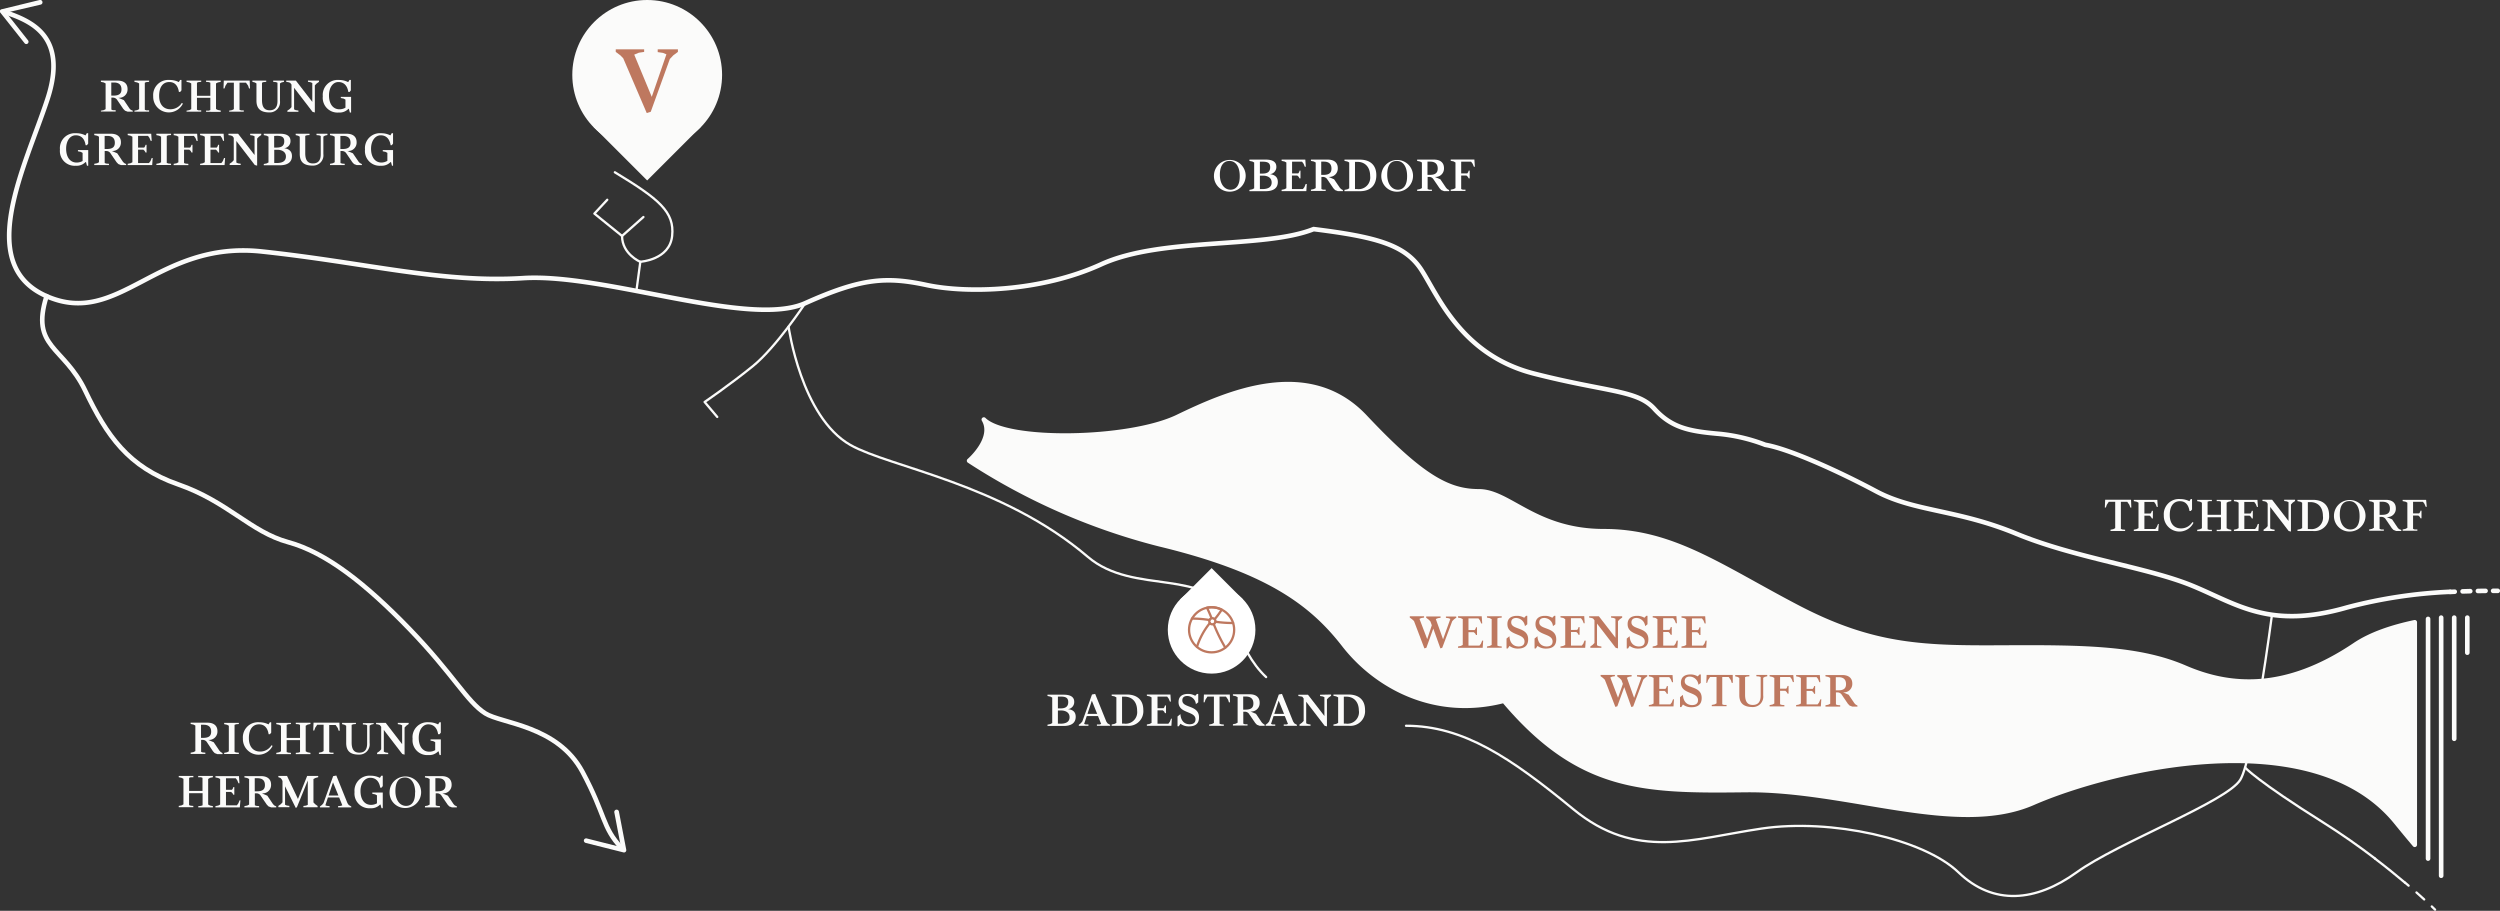 <svg xmlns="http://www.w3.org/2000/svg" viewBox="0 0 542.11 197.5"><rect x="0" y="0" width="542.11" height="197.5" fill="#333333" stroke="none"/><defs><style>.cls-1{fill:#fff;}.cls-2,.cls-9{fill:#fbfbfa;}.cls-3{fill:#be785f;}.cls-4,.cls-5,.cls-6,.cls-7,.cls-8{fill:none;}.cls-4,.cls-5,.cls-7,.cls-8,.cls-9{stroke:#fbfbfa;}.cls-4,.cls-5,.cls-6,.cls-7,.cls-8,.cls-9{stroke-linecap:round;stroke-linejoin:round;}.cls-5,.cls-6,.cls-8{stroke-width:0.5px;}.cls-6{stroke:#be785f;}.cls-7{stroke-dasharray:1.66 1.66;}.cls-8{stroke-dasharray:2.25 2.25;}</style></defs><title>VIL Lageplan3</title><g id="Ebene_2" data-name="Ebene 2"><g id="Ebene_2-2" data-name="Ebene 2"><path class="cls-1" d="M263.24,38a3.44,3.44,0,1,1,3.46,3.56A3.38,3.38,0,0,1,263.24,38Zm5.59.15c0-2-.88-3.3-2.31-3.25-1.28.05-2,1.15-2,3,0,2,1,3.28,2.4,3.24C268.17,41.07,268.86,40,268.83,38.16Z"/><path class="cls-1" d="M277.09,39.46c0,1.41-1.06,2-2.66,2h-3.5v-.28l.62-.13.41-.21V35.23l-.41-.21-.62-.13v-.28h3.56c1.62,0,2.28.61,2.28,1.55a1.56,1.56,0,0,1-1.38,1.61C276.52,37.91,277.09,38.46,277.09,39.46Zm-3.89-4.4v2.58h.57c1.09,0,1.66-.41,1.66-1.36s-.53-1.22-1.68-1.22Zm2.55,4.51c0-1.11-1-1.48-1.83-1.48h-.72V41h.53C275,41,275.75,40.57,275.75,39.57Z"/><path class="cls-1" d="M283.37,39.89l-.1,1.55h-5.36v-.28l.62-.13.41-.21V35.23l-.41-.21-.62-.13v-.28h5.14l.11,1.55h-.22l-.27-.66-.33-.44h-2.16V37.6h1.34l.19-.28.11-.32H282v1.68h-.21l-.19-.35-.3-.27h-1.15V41h2.38l.33-.43.26-.66Z"/><path class="cls-1" d="M291.2,41.22v.22h-1.11l-.58-.22-.38-.4-1.29-1.89a1.12,1.12,0,0,0-1-.57h-.3V41l.35.13.58,0v.28h-3.2v-.28l.62-.13.41-.21V35.23l-.41-.21-.62-.13v-.28h3.65c1.32,0,2.17.62,2.17,1.85a1.82,1.82,0,0,1-2,1.9l1.2.52,1.25,1.84.27.28ZM287,37.92c1.37,0,1.72-.58,1.72-1.36,0-1.15-.74-1.51-1.64-1.51h-.58v2.87Z"/><path class="cls-1" d="M298.45,38c0,1.82-.94,3.46-3.57,3.46h-3.34v-.28l.63-.13.4-.21V35.23l-.4-.21-.63-.13v-.28h3.29C297.05,34.61,298.45,35.74,298.45,38Zm-1.34.18c0-2.08-1.24-3.08-2.73-3.08h-.56V41h.43A2.53,2.53,0,0,0,297.11,38.16Z"/><path class="cls-1" d="M299.53,38A3.44,3.44,0,1,1,303,41.57,3.38,3.38,0,0,1,299.53,38Zm5.59.15c0-2-.88-3.3-2.31-3.25s-2,1.15-2,3c0,2,1,3.28,2.4,3.24C304.46,41.07,305.15,40,305.12,38.16Z"/><path class="cls-1" d="M314.24,41.22v.22h-1.12l-.58-.22-.38-.4-1.29-1.89a1.1,1.1,0,0,0-1-.57h-.3V41l.35.13.58,0v.28h-3.2v-.28l.62-.13.41-.21V35.23l-.41-.21-.62-.13v-.28h3.65c1.33,0,2.17.62,2.17,1.85a1.82,1.82,0,0,1-2,1.9l1.21.52,1.24,1.84.27.28Zm-4.2-3.3c1.37,0,1.72-.58,1.72-1.36,0-1.15-.74-1.51-1.64-1.51h-.58v2.87Z"/><path class="cls-1" d="M319.82,36.16h-.22l-.27-.66-.33-.44h-2.15V37.6h1.33l.19-.28.11-.32h.21v1.68h-.21l-.2-.35-.29-.27h-1.14V41l.35.13.58,0v.28h-3.2v-.28l.62-.13.41-.21V35.23L315.2,35l-.62-.13v-.28h5.13Z"/><circle class="cls-2" cx="140.34" cy="16.24" r="16.24"/><rect class="cls-2" x="132.11" y="19.27" width="16.45" height="16.45" transform="translate(21.66 107.29) rotate(-45)"/><path class="cls-3" d="M147,11.26,146,12l-.75.79-4.14,11.45-.87.27-5.1-11.88-.62-.63-1-.75V10.7h6.16v.56l-1.15.17-1,.42,3.8,9.15,3.18-9.22,0,0-.75-.31-1.14-.17V10.7H147Z"/><path class="cls-2" d="M462.17,110.06h-.23l-.2-.59-.46-.66H459.9v5.88l.34.13.58.05v.28h-3.17v-.28l.62-.13.4-.21v-5.72h-1.39l-.44.66-.2.59h-.22l.07-1.7h5.61Z"/><path class="cls-2" d="M468.12,113.6l-.11,1.54H462.7v-.28l.61-.13.41-.21V109l-.41-.21-.61-.12v-.28h5.1l.1,1.54h-.21l-.27-.65-.32-.44H465v2.51h1.33l.19-.27.11-.32h.21v1.66h-.21l-.2-.34-.29-.26H465v2.89h2.36l.32-.43.27-.65Z"/><path class="cls-2" d="M475.65,113.35a3.39,3.39,0,0,1-6.44-1.6,3.28,3.28,0,0,1,3.55-3.53,4.36,4.36,0,0,1,2,.47l.28-.47h.29v2.26l-.27.33h-.28c-.23-1.48-1-2.13-2.07-2.13-1.33,0-2.21,1-2.21,3s1.1,2.9,2.4,2.9a2.85,2.85,0,0,0,2.5-1.37Z"/><path class="cls-2" d="M482.83,109v5.55l.41.21.61.13v.28h-3.17v-.28l.57,0,.35-.13v-2.59h-2.9v2.59l.35.13.58,0v.28h-3.18v-.28l.62-.13.4-.21V109l-.4-.21-.62-.12v-.28h3.18v.28l-.58,0-.35.12v2.84h2.9v-2.84l-.35-.12-.57,0v-.28h3.17v.28l-.61.12Z"/><path class="cls-2" d="M489.83,113.6l-.11,1.54h-5.31v-.28l.62-.13.4-.21V109l-.4-.21-.62-.12v-.28h5.1l.11,1.54h-.21l-.27-.65-.33-.44h-2.15v2.51H488l.19-.27.11-.32h.21v1.66h-.21l-.19-.34-.29-.26h-1.15v2.89H489l.33-.43.26-.65Z"/><path class="cls-2" d="M497.67,108.36v.28l-.51.35-.38.42v5.86l-.5-.13-4-5.21v4.68l.38.16.57.09v.28h-2.39v-.28l.51-.36.38-.41v-4.87l-.29-.39-.39-.13-.45-.06v-.28h2.09l3.56,4.61v-4.08l-.38-.17-.56-.08v-.28Z"/><path class="cls-2" d="M505.05,111.7a3.18,3.18,0,0,1-3.55,3.44h-3.31v-.28l.62-.13.4-.21V109l-.4-.21-.62-.12v-.28h3.26C503.65,108.36,505.05,109.49,505.05,111.7Zm-1.34.18c0-2.06-1.22-3-2.71-3h-.56v5.84h.44A2.5,2.5,0,0,0,503.71,111.88Z"/><path class="cls-2" d="M506.11,111.74a3.42,3.42,0,1,1,3.43,3.52A3.35,3.35,0,0,1,506.11,111.74Zm5.55.14c0-2-.88-3.27-2.29-3.22s-2,1.14-2,2.93c0,2,1,3.26,2.38,3.22C511,114.77,511.69,113.71,511.66,111.88Z"/><path class="cls-2" d="M520.7,114.91v.23h-1.11l-.58-.23-.37-.39-1.28-1.88a1.1,1.1,0,0,0-1-.56H516v2.6l.34.13.58,0v.28h-3.18v-.28l.62-.13.4-.21V109l-.4-.21-.62-.12v-.28h3.62c1.32,0,2.16.61,2.16,1.84a1.8,1.8,0,0,1-2,1.88l1.19.51,1.23,1.83.27.28Zm-4.16-3.27c1.35,0,1.7-.57,1.7-1.35,0-1.13-.73-1.49-1.63-1.49H516v2.84Z"/><path class="cls-2" d="M526.23,109.9H526l-.27-.65-.33-.44h-2.14v2.51h1.32l.2-.27.1-.32h.21v1.66h-.21l-.19-.34-.29-.26h-1.14v2.89l.35.13.58,0v.28H521v-.28l.62-.13.4-.21V109l-.4-.21-.62-.12v-.28h5.09Z"/><path class="cls-2" d="M233.26,155.42c0,1.39-1,2-2.64,2h-3.48v-.28l.62-.13.41-.21v-5.54l-.41-.21-.62-.13v-.28h3.54c1.61,0,2.26.61,2.26,1.54a1.55,1.55,0,0,1-1.37,1.6C232.69,153.88,233.26,154.42,233.26,155.42Zm-3.86-4.37v2.56H230c1.07,0,1.64-.41,1.64-1.35s-.53-1.21-1.66-1.21Zm2.53,4.47c0-1.1-1-1.46-1.82-1.46h-.71v2.87h.53C231.18,156.93,231.93,156.51,231.93,155.52Z"/><path class="cls-2" d="M240.72,157.17v.21h-2.86v-.28l.58,0,.34-.12-.69-1.71h-2.43l-.57,1.71.35.12.58,0v.28h-2.09v-.21l.44-.34.33-.39,2.09-5.84.69-.13,2.42,6,.28.4Zm-2.8-2.37-1.16-2.86-.95,2.86Z"/><path class="cls-2" d="M247.92,153.94a3.18,3.18,0,0,1-3.55,3.44h-3.31v-.28l.62-.13.4-.21v-5.54l-.4-.21-.62-.13v-.28h3.26C246.52,150.6,247.92,151.73,247.92,153.94Zm-1.34.18c0-2.06-1.22-3.05-2.71-3.05h-.56v5.84h.44A2.5,2.5,0,0,0,246.58,154.12Z"/><path class="cls-2" d="M254.11,155.84l-.1,1.54h-5.32v-.28l.62-.13.4-.21v-5.54l-.4-.21-.62-.13v-.28h5.11l.1,1.54h-.21l-.27-.65-.33-.44H251v2.52h1.33l.19-.28.1-.32h.22v1.67h-.22l-.19-.35-.29-.26H251v2.9h2.36l.32-.44.26-.65Z"/><path class="cls-2" d="M260,155.57c0,1.35-.78,1.94-2.18,1.94a2.93,2.93,0,0,1-1.84-.57l-.36.54h-.28v-2.12l.63-.51c.07,1.35.78,2.2,2,2.2.77,0,1.27-.33,1.27-1.06,0-1.87-3.68-1.18-3.68-3.74,0-1.15.71-1.78,2.08-1.78a3,3,0,0,1,1.53.41l.39-.41h.27v1.82l-.51.4a1.92,1.92,0,0,0-1.85-1.77c-.69,0-1.09.33-1.09.94C256.34,153.61,260,152.79,260,155.57Z"/><path class="cls-2" d="M266.72,152.3h-.23l-.19-.58-.46-.67h-1.39v5.89l.35.12.58.05v.28h-3.17v-.28l.61-.13.41-.21v-5.72h-1.4l-.43.67-.2.58H261l.06-1.7h5.62Z"/><path class="cls-2" d="M274.24,157.16v.22h-1.11l-.57-.22-.38-.4-1.28-1.87a1.08,1.08,0,0,0-1-.56h-.3v2.6l.35.12.57,0v.28h-3.17v-.28l.61-.13.41-.21v-5.54l-.41-.21-.61-.13v-.28H271c1.32,0,2.15.62,2.15,1.84a1.81,1.81,0,0,1-2,1.89l1.2.51,1.23,1.83.27.28Zm-4.16-3.28c1.36,0,1.71-.56,1.71-1.34,0-1.14-.74-1.5-1.63-1.5h-.58v2.84Z"/><path class="cls-2" d="M281.23,157.17v.21h-2.86v-.28l.58,0,.34-.12-.69-1.71h-2.43l-.56,1.71.34.12.58,0v.28h-2.09v-.21l.44-.34.33-.39,2.09-5.84.69-.13,2.42,6,.28.4Zm-2.79-2.37-1.17-2.86-.95,2.86Z"/><path class="cls-2" d="M288.64,150.6v.28l-.51.36-.39.41v5.86l-.5-.13-4-5.21v4.68l.37.16.57.09v.28h-2.39v-.28l.51-.36.39-.41v-4.87l-.3-.39L282,151l-.46-.07v-.28h2.09l3.56,4.61v-4.08l-.37-.16-.57-.09v-.28Z"/><path class="cls-2" d="M296,153.94a3.18,3.18,0,0,1-3.54,3.44h-3.31v-.28l.61-.13.41-.21v-5.54l-.41-.21-.61-.13v-.28h3.25C294.61,150.6,296,151.73,296,153.94Zm-1.34.18c0-2.06-1.22-3.05-2.7-3.05h-.56v5.84h.43A2.5,2.5,0,0,0,294.67,154.12Z"/><path class="cls-3" d="M310.37,125.12l-.51.38-.37.37-2.16,5.75-.4.13-1.53-4.25-1.48,4.12-.43.13-2.24-5.87-.39-.38-.51-.38v-.28h3.07v.28l-.57.09-.42.18,1.66,4.36,1-3-.31-.84-.39-.4-.5-.38v-.28H307v.28l-.58.09-.44.19,1.56,4.34,1.57-4.37h0l-.38-.15-.58-.09v-.28h2.2Z"/><path class="cls-3" d="M316.13,130.08l-.1,1.54h-5.32v-.28l.62-.13.4-.21v-5.54l-.4-.21-.62-.13v-.28h5.11l.1,1.54h-.21l-.27-.65-.33-.44H313v2.52h1.32l.2-.28.1-.32h.21v1.66h-.21l-.19-.34-.29-.26H313v2.9h2.35l.33-.44.26-.65Z"/><path class="cls-3" d="M316.94,131.34l.61-.13.4-.21v-5.54l-.4-.21-.61-.13v-.28h3.18v.28l-.59,0-.35.12v5.88l.35.12.59.05v.28h-3.18Z"/><path class="cls-3" d="M325.81,129.81c0,1.35-.78,1.94-2.19,1.94a2.93,2.93,0,0,1-1.84-.57l-.36.54h-.27V129.6l.62-.51c.07,1.35.78,2.2,2,2.2.77,0,1.26-.33,1.26-1.06,0-1.87-3.68-1.18-3.68-3.74,0-1.15.71-1.78,2.08-1.78a3,3,0,0,1,1.53.41l.39-.41h.27v1.82l-.51.4a1.92,1.92,0,0,0-1.85-1.77c-.69,0-1.09.33-1.09.94C322.13,127.85,325.81,127,325.81,129.81Z"/><path class="cls-3" d="M331.84,129.81c0,1.35-.78,1.94-2.18,1.94a2.91,2.91,0,0,1-1.84-.57l-.36.54h-.28V129.6l.63-.51c.06,1.35.78,2.2,1.95,2.2.77,0,1.26-.33,1.26-1.06,0-1.87-3.68-1.18-3.68-3.74,0-1.15.72-1.78,2.08-1.78a2.9,2.9,0,0,1,1.53.41l.4-.41h.27v1.82l-.51.4a1.93,1.93,0,0,0-1.85-1.77c-.69,0-1.1.33-1.1.94C328.16,127.85,331.84,127,331.84,129.81Z"/><path class="cls-3" d="M338.17,130.08l-.1,1.54h-5.32v-.28l.62-.13.4-.21v-5.54l-.4-.21-.62-.13v-.28h5.1l.11,1.54h-.21l-.27-.65-.33-.44H335v2.52h1.32l.2-.28.1-.32h.21v1.66h-.21l-.19-.34-.29-.26H335v2.9h2.35l.33-.44.26-.65Z"/><path class="cls-3" d="M346,124.84v.28l-.51.36-.39.41v5.86l-.5-.13-4-5.21v4.68l.37.16.57.09v.28h-2.39v-.28l.51-.36.39-.41V125.7l-.3-.39-.39-.12-.45-.07v-.28H341l3.56,4.61v-4.08l-.37-.16-.57-.09v-.28Z"/><path class="cls-3" d="M351.66,129.81c0,1.35-.78,1.94-2.19,1.94a2.93,2.93,0,0,1-1.84-.57l-.35.54H347V129.6l.62-.51c.07,1.35.78,2.2,2,2.2.77,0,1.26-.33,1.26-1.06,0-1.87-3.68-1.18-3.68-3.74,0-1.15.71-1.78,2.08-1.78a2.9,2.9,0,0,1,1.53.41l.4-.41h.27v1.82l-.51.4a1.94,1.94,0,0,0-1.85-1.77c-.7,0-1.1.33-1.1.94C348,127.85,351.66,127,351.66,129.81Z"/><path class="cls-3" d="M358,130.08l-.11,1.54h-5.31v-.28l.62-.13.4-.21v-5.54l-.4-.21-.62-.13v-.28h5.1l.11,1.54h-.21l-.27-.65-.33-.44h-2.15v2.52h1.33l.19-.28.11-.32h.21v1.66h-.21l-.19-.34-.29-.26h-1.15v2.9h2.36l.33-.44.26-.65Z"/><path class="cls-3" d="M364.19,130.08l-.11,1.54h-5.31v-.28l.61-.13.41-.21v-5.54l-.41-.21-.61-.13v-.28h5.1l.11,1.54h-.21l-.28-.65-.32-.44H361v2.52h1.33l.19-.28.11-.32h.21v1.66h-.21l-.19-.34-.29-.26H361v2.9h2.36l.33-.44.26-.65Z"/><path class="cls-3" d="M314.91,136.67l-.51.37-.36.38-2.17,5.75-.4.13-1.53-4.25-1.48,4.12-.43.13-2.24-5.87-.39-.39-.51-.37v-.28H308v.28l-.57.09-.42.18,1.66,4.36,1-3-.3-.84L309,137l-.5-.37v-.28h3.09v.28l-.58.09-.44.19,1.56,4.34,1.57-4.37h0l-.38-.15-.57-.09v-.28h2.19Z"/><path class="cls-3" d="M320.68,141.63l-.11,1.54h-5.31v-.28l.61-.13.41-.21V137l-.41-.22-.61-.12v-.28h5.1l.1,1.54h-.21l-.27-.65-.32-.44h-2.15v2.51h1.33l.19-.27.1-.32h.22v1.66h-.22l-.19-.34-.29-.26h-1.14v2.9h2.36l.32-.44.26-.65Z"/><path class="cls-3" d="M326.58,141.36c0,1.35-.78,1.94-2.19,1.94a2.93,2.93,0,0,1-1.84-.57l-.36.54h-.27v-2.12l.62-.51c.07,1.35.78,2.2,2,2.2.77,0,1.26-.33,1.26-1.06,0-1.88-3.68-1.18-3.68-3.74,0-1.15.71-1.78,2.08-1.78a3,3,0,0,1,1.53.41l.4-.41h.26v1.82l-.51.4a1.92,1.92,0,0,0-1.84-1.77c-.7,0-1.1.33-1.1.94C322.9,139.4,326.58,138.58,326.58,141.36Z"/><path class="cls-3" d="M333.28,138.09h-.23l-.19-.58-.46-.67H331v5.89l.35.12.58.05v.28h-3.17v-.28l.62-.13.4-.21v-5.72h-1.4l-.43.67-.2.58h-.22l.06-1.7h5.62Z"/><path class="cls-3" d="M334.69,140.73V137l-.36-.22-.53-.12v-.28h3v.28l-.57.05-.35.12v3.77c0,1.41.46,2.21,1.66,2.21s1.7-.7,1.7-2v-3.95l-.35-.12-.57-.05v-.28h2.34v.28l-.53.12-.35.22v3.77a2.23,2.23,0,0,1-2.26,2.51C335.74,143.29,334.69,142.6,334.69,140.73Z"/><path class="cls-3" d="M346.37,137.93h-.21l-.27-.65-.33-.44h-2.13v2.51h1.32l.19-.27.1-.32h.22v1.66H345l-.19-.34-.29-.26h-1.13v2.9l.34.12.58,0v.28h-3.18v-.28l.62-.13.4-.21V137l-.4-.22-.62-.12v-.28h5.1Z"/><path class="cls-3" d="M352.32,141.63l-.1,1.54H346.9v-.28l.62-.13.4-.21V137l-.4-.22-.62-.12v-.28H352l.11,1.54h-.21l-.27-.65-.33-.44h-2.15v2.51h1.33l.2-.27.1-.32H351v1.66h-.21l-.19-.34-.29-.26h-1.15v2.9h2.36l.33-.44.26-.65Z"/><path class="cls-3" d="M360.09,143v.22H359l-.58-.22-.37-.4-1.28-1.88a1.09,1.09,0,0,0-1-.55h-.3v2.6l.35.12.57,0v.28h-3.17v-.28l.61-.13.41-.21V137l-.41-.22-.61-.12v-.28h3.62c1.32,0,2.15.62,2.15,1.84a1.81,1.81,0,0,1-2,1.89l1.19.51,1.24,1.83.27.27Zm-4.16-3.28c1.36,0,1.7-.56,1.7-1.35,0-1.13-.73-1.49-1.62-1.49h-.58v2.84Z"/><path class="cls-2" d="M48.25,163.31v.22H47.14l-.58-.22-.37-.39L44.91,161a1.08,1.08,0,0,0-1-.56h-.3v2.6l.34.12.58.05v.28H41.34v-.28l.61-.12.41-.21v-5.55l-.41-.21-.61-.13v-.28H45c1.31,0,2.15.62,2.15,1.84a1.81,1.81,0,0,1-2,1.89l1.19.51,1.24,1.83.27.28ZM44.09,160c1.36,0,1.7-.57,1.7-1.35,0-1.14-.73-1.49-1.62-1.49h-.58V160Z"/><path class="cls-2" d="M48.61,163.25l.61-.12.4-.21v-5.55l-.4-.21-.61-.13v-.28h3.18V157l-.59.05-.34.13v5.87l.34.12.59.05v.28H48.61Z"/><path class="cls-2" d="M59.11,161.74a3.39,3.39,0,0,1-6.44-1.6,3.28,3.28,0,0,1,3.56-3.52,4.32,4.32,0,0,1,2,.46l.29-.46h.29v2.25l-.28.34h-.28c-.22-1.48-1-2.14-2.07-2.14-1.33,0-2.21,1-2.21,3s1.1,2.9,2.4,2.9a2.85,2.85,0,0,0,2.5-1.37Z"/><path class="cls-2" d="M66.29,157.37v5.55l.41.21.62.12v.28H64.14v-.28l.58-.05.34-.12v-2.59h-2.9v2.59l.35.12.58.05v.28H59.91v-.28l.62-.12.4-.21v-5.55l-.4-.21-.62-.13v-.28h3.18V157l-.58.05-.35.13v2.84h2.9v-2.84l-.34-.13-.58-.05v-.28h3.18V157l-.62.13Z"/><path class="cls-2" d="M73.67,158.46h-.23l-.2-.59-.46-.66H71.39v5.88l.35.12.58,0v.28H69.15v-.28l.62-.12.4-.22v-5.71H68.78l-.44.66-.2.59h-.22l.07-1.71H73.6Z"/><path class="cls-2" d="M75.07,161.1v-3.73l-.36-.21-.53-.13v-.28h3V157l-.58.05-.35.13V161c0,1.42.46,2.21,1.66,2.21s1.7-.7,1.7-2v-3.94l-.34-.13-.58-.05v-.28h2.34V157l-.53.13-.35.21v3.77a2.23,2.23,0,0,1-2.26,2.52C76.12,163.66,75.07,163,75.07,161.1Z"/><path class="cls-2" d="M88.62,156.75V157l-.51.36-.38.41v5.87l-.5-.14-4-5.21V163l.38.17.57.08v.28H81.77v-.28l.51-.35.38-.42v-4.87l-.29-.38L82,157.1l-.45-.07v-.28h2.09l3.56,4.62v-4.09l-.38-.16-.56-.09v-.28Z"/><path class="cls-2" d="M90.8,160c0,1.82.86,3,2.28,3a2.58,2.58,0,0,0,1.29-.34v-1.73l-.41-.21-.6-.12v-.27h2.23v3.4h-.27l-.21-.79H95a2.65,2.65,0,0,1-2.1.79,3.19,3.19,0,0,1-3.43-3.51A3.24,3.24,0,0,1,93,156.62a4.27,4.27,0,0,1,2,.47l.29-.47h.3v2.25l-.27.34H95c-.21-1.41-1-2.14-2.14-2.14S90.8,158.22,90.8,160Z"/><path class="cls-2" d="M45.14,168.92v5.54l.4.22.62.12v.28H43v-.28l.58-.05.35-.12V172H41v2.59l.35.12.57.05v.28H38.76v-.28l.61-.12.41-.22v-5.54l-.41-.21-.61-.13v-.28h3.17v.28l-.57,0-.35.13v2.84h2.9v-2.84l-.35-.13-.58,0v-.28h3.18v.28l-.62.13Z"/><path class="cls-2" d="M52.14,173.54,52,175.08H46.72v-.28l.61-.12.41-.22v-5.54l-.41-.21-.61-.13v-.28h5.1l.1,1.54h-.21l-.27-.65-.32-.43H49v2.51H50.3l.19-.28.11-.32h.21v1.67H50.6l-.2-.35-.29-.26H49v2.9h2.36l.33-.44.26-.65Z"/><path class="cls-2" d="M59.9,174.86v.22H58.8l-.58-.22-.38-.4-1.28-1.87a1.08,1.08,0,0,0-1-.56h-.3v2.6l.35.12.58.05v.28H53v-.28l.62-.12.4-.22v-5.54l-.4-.21-.62-.13v-.28h3.62c1.32,0,2.16.62,2.16,1.84a1.81,1.81,0,0,1-2,1.89l1.19.51,1.23,1.83.27.28Zm-4.15-3.27c1.35,0,1.7-.57,1.7-1.35,0-1.14-.73-1.49-1.63-1.49h-.58v2.84Z"/><path class="cls-2" d="M68.37,168.71l-.4.21V174l.39.4.51.37v.28H65.79v-.28l.57-.08.38-.16v-5.28l-2.36,5.8-.25.14-2.32-4.69v4l.37.17.57.08v.28H60.36v-.28l.51-.35.39-.42v-4.62l-.18-.37-.27-.3-.45-.16v-.28h1.88l2.37,5,2-5H69v.28Z"/><path class="cls-2" d="M76.17,174.87v.21H73.31v-.28l.58-.05.34-.12-.69-1.71H71.11l-.56,1.71.34.12.58.05v.28H69.38v-.21l.45-.34.32-.39,2.09-5.84.69-.13,2.42,6,.28.4Zm-2.79-2.37-1.17-2.86-.95,2.86Z"/><path class="cls-2" d="M78.17,171.53c0,1.82.87,3,2.28,3a2.55,2.55,0,0,0,1.29-.34v-1.73l-.4-.21-.61-.12v-.27H83v3.4h-.27l-.21-.79h-.11a2.64,2.64,0,0,1-2.1.79,3.19,3.19,0,0,1-3.43-3.51,3.24,3.24,0,0,1,3.5-3.54,4.3,4.3,0,0,1,2,.47l.29-.47H83v2.25l-.27.34h-.28c-.22-1.41-1-2.14-2.15-2.14S78.17,169.77,78.17,171.53Z"/><path class="cls-2" d="M84.48,171.68a3.42,3.42,0,1,1,3.43,3.53A3.34,3.34,0,0,1,84.48,171.68Zm5.55.15c0-2-.88-3.28-2.29-3.23s-2,1.15-2,2.94c0,2,1,3.25,2.38,3.21C89.37,174.72,90.06,173.66,90,171.83Z"/><path class="cls-2" d="M99.07,174.86v.22H98l-.58-.22-.37-.4-1.28-1.87a1.09,1.09,0,0,0-1-.56h-.29v2.6l.34.12.58.05v.28H92.15v-.28l.62-.12.4-.22v-5.54l-.4-.21-.62-.13v-.28h3.62c1.32,0,2.16.62,2.16,1.84a1.81,1.81,0,0,1-2,1.89l1.19.51,1.23,1.83.27.28Zm-4.16-3.27c1.35,0,1.7-.57,1.7-1.35,0-1.14-.73-1.49-1.63-1.49h-.57v2.84Z"/><path class="cls-2" d="M28.79,24v.22H27.68L27.11,24l-.38-.39-1.28-1.88a1.1,1.1,0,0,0-1-.56h-.3v2.6l.35.13.58,0v.28H21.88V24l.62-.12.4-.21V18.09l-.4-.21-.62-.13v-.27H25.5c1.32,0,2.16.61,2.16,1.83a1.81,1.81,0,0,1-2,1.89l1.2.51,1.23,1.83.27.28Zm-4.16-3.27c1.36,0,1.71-.57,1.71-1.35,0-1.14-.74-1.49-1.63-1.49h-.58v2.84Z"/><path class="cls-2" d="M29.15,24l.61-.12.41-.21V18.09l-.41-.21-.61-.13v-.27h3.18v.27l-.59.05-.34.13V23.8l.34.13.59,0v.28H29.15Z"/><path class="cls-2" d="M39.66,22.46a3.39,3.39,0,0,1-6.44-1.6,3.28,3.28,0,0,1,3.55-3.52,4.32,4.32,0,0,1,2,.46l.29-.46h.29v2.25l-.27.34h-.29c-.22-1.48-1-2.14-2.07-2.14-1.33,0-2.21,1-2.21,3s1.1,2.9,2.4,2.9a2.88,2.88,0,0,0,2.51-1.37Z"/><path class="cls-2" d="M46.84,18.09v5.55l.4.21.62.12v.28H44.68V24l.58,0,.35-.13V21.21h-2.9V23.8l.34.13.58,0v.28H40.45V24l.62-.12.4-.21V18.09l-.4-.21-.62-.13v-.27h3.18v.27l-.58.05-.34.13v2.84h2.9V17.93l-.35-.13-.58-.05v-.27h3.18v.27l-.62.13Z"/><path class="cls-2" d="M54.21,19.18H54l-.19-.59-.47-.66H51.94v5.88l.34.13.58,0v.28H49.69V24l.62-.12.4-.21V17.93H49.32l-.43.66-.21.59h-.22l.07-1.7h5.61Z"/><path class="cls-2" d="M55.61,21.82V18.09l-.35-.21-.53-.13v-.27h3v.27l-.58.05-.34.13v3.76c0,1.42.46,2.22,1.65,2.22s1.71-.71,1.71-2V17.93l-.35-.13-.58-.05v-.27h2.34v.27l-.53.13-.34.21v3.78a2.23,2.23,0,0,1-2.27,2.51C56.66,24.38,55.61,23.69,55.61,21.82Z"/><path class="cls-2" d="M69.17,17.48v.27l-.51.36-.39.41v5.87l-.5-.14-4-5.21v4.68l.37.17.57.08v.28H62.31V24l.51-.35.39-.42V18.33l-.3-.38-.39-.13-.45-.07v-.27h2.09l3.56,4.61V18l-.37-.17-.57-.09v-.27Z"/><path class="cls-2" d="M71.34,20.7c0,1.82.87,3,2.28,3a2.56,2.56,0,0,0,1.29-.35V21.6l-.4-.22-.61-.12V21h2.23v3.4h-.26l-.22-.79h-.11a2.64,2.64,0,0,1-2.1.79A3.19,3.19,0,0,1,70,20.88a3.24,3.24,0,0,1,3.5-3.54,4.3,4.3,0,0,1,2,.47l.29-.47h.29v2.25l-.26.34h-.29c-.22-1.41-1-2.14-2.15-2.14S71.34,18.94,71.34,20.7Z"/><path class="cls-2" d="M14.34,32.25c0,1.82.86,3,2.28,3a2.58,2.58,0,0,0,1.29-.34V33.15l-.4-.22-.61-.12v-.27h2.23v3.4h-.27l-.21-.79h-.11a2.65,2.65,0,0,1-2.1.79A3.19,3.19,0,0,1,13,32.43a3.24,3.24,0,0,1,3.49-3.54,4.34,4.34,0,0,1,2.05.47l.28-.47h.3v2.25l-.27.34h-.29c-.21-1.41-.95-2.14-2.14-2.14S14.34,30.49,14.34,32.25Z"/><path class="cls-2" d="M27.35,35.58v.22h-1.1l-.58-.22-.38-.39L24,33.31a1.08,1.08,0,0,0-1-.56h-.3v2.6l.35.12.58.05v.28H20.44v-.28l.62-.12.4-.21V29.64l-.4-.21-.62-.13V29h3.62c1.32,0,2.16.62,2.16,1.84a1.81,1.81,0,0,1-2,1.89l1.2.51,1.23,1.83.27.28Zm-4.16-3.27c1.36,0,1.71-.57,1.71-1.35,0-1.14-.73-1.49-1.63-1.49h-.58v2.84Z"/><path class="cls-2" d="M33.11,34.26,33,35.8H27.69v-.28l.61-.12.41-.21V29.64l-.41-.21-.61-.13V29h5.1l.11,1.55h-.22l-.27-.66-.32-.43H29.94V32h1.33l.19-.28.11-.32h.21v1.67h-.21l-.2-.35-.28-.26H29.94v2.9H32.3l.33-.43.26-.66Z"/><path class="cls-2" d="M33.91,35.52l.61-.12.41-.21V29.64l-.41-.21-.61-.13V29h3.18v.28l-.59.05-.34.13v5.87l.34.12.59.05v.28H33.91Z"/><path class="cls-2" d="M42.86,30.57h-.21l-.27-.66-.33-.43H39.91V32h1.32l.19-.28.11-.32h.21v1.67h-.21l-.19-.35-.29-.26H39.91v2.9l.35.12.58.05v.28H37.66v-.28l.61-.12.41-.21V29.64l-.41-.21-.61-.13V29h5.09Z"/><path class="cls-2" d="M48.81,34.26,48.7,35.8H43.39v-.28L44,35.4l.41-.21V29.64L44,29.43l-.61-.13V29h5.1l.1,1.55h-.21l-.27-.66-.32-.43H45.64V32H47l.19-.28.11-.32h.21v1.67h-.21l-.2-.35-.29-.26H45.64v2.9H48l.32-.43.26-.66Z"/><path class="cls-2" d="M56.65,29v.28l-.51.36-.38.41v5.87l-.51-.14-4-5.21v4.68l.37.17.57.08v.28H49.8v-.28l.51-.35.38-.42V29.88l-.3-.38L50,29.37l-.46-.07V29h2.09l3.57,4.62V29.55l-.38-.16-.57-.09V29Z"/><path class="cls-2" d="M63.31,33.84c0,1.39-1.05,2-2.64,2H57.2v-.28l.61-.12.41-.21V29.64l-.41-.21-.61-.13V29h3.53c1.61,0,2.26.61,2.26,1.55a1.53,1.53,0,0,1-1.37,1.59C62.74,32.3,63.31,32.85,63.31,33.84Zm-3.86-4.36V32H60c1.08,0,1.64-.41,1.64-1.35s-.53-1.2-1.66-1.2ZM62,33.94c0-1.09-1-1.46-1.82-1.46h-.71v2.87H60C61.23,35.35,62,34.94,62,33.94Z"/><path class="cls-2" d="M65,33.37V29.64l-.35-.21-.53-.13V29h3v.28l-.58.05-.35.13v3.76c0,1.42.47,2.22,1.66,2.22s1.7-.71,1.7-2V29.48l-.34-.13-.58-.05V29H71v.28l-.53.13-.35.21v3.77a2.23,2.23,0,0,1-2.26,2.52C66,35.93,65,35.23,65,33.37Z"/><path class="cls-2" d="M78.47,35.58v.22H77.36l-.58-.22-.37-.39-1.28-1.88a1.08,1.08,0,0,0-1-.56h-.3v2.6l.35.12.57.05v.28H71.56v-.28l.61-.12.41-.21V29.64l-.41-.21-.61-.13V29h3.62c1.32,0,2.15.62,2.15,1.84a1.81,1.81,0,0,1-2,1.89l1.19.51,1.24,1.83.27.28Zm-4.16-3.27c1.36,0,1.7-.57,1.7-1.35,0-1.14-.73-1.49-1.62-1.49h-.58v2.84Z"/><path class="cls-2" d="M80.46,32.25c0,1.82.87,3,2.28,3A2.55,2.55,0,0,0,84,34.87V33.15l-.4-.22L83,32.81v-.27h2.23v3.4H85l-.21-.79h-.11a2.65,2.65,0,0,1-2.1.79,3.19,3.19,0,0,1-3.43-3.51,3.24,3.24,0,0,1,3.5-3.54,4.3,4.3,0,0,1,2,.47l.29-.47h.29v2.25l-.27.34H84.7c-.22-1.41-1-2.14-2.15-2.14S80.46,30.49,80.46,32.25Z"/><path class="cls-4" d="M1.16,2.66c5.51,1.91,13.65,5.1,9.13,18.85C5.44,36.25-5.57,57.32,10.1,64.22S34,52.1,56.73,54.53s39,6.9,56.71,5.78,49.05,10.87,61.18,5.43,17.53-5.81,26.3-3.94,24.8,1.49,37.86-4.48S274,54,284.85,49.68c13.4,1.67,19.77,3.35,23.32,8.76S316.75,76.94,332.6,81s22.39,3.53,26.12,7.63,7.46,4.85,13.61,5.41a37.6,37.6,0,0,1,10.47,2.42c5.05.85,15.65,5.6,24,10.06s17.58,3.91,30.42,9.21,28.47,7.28,38.23,11.31,16.75,9.51,33.49,4.68a104.73,104.73,0,0,1,22.33-3.39"/><path class="cls-2" d="M6,9.45a.5.5,0,0,0,.08-.7l-4.74-6L8.82,1A.5.5,0,0,0,9.2.39.5.5,0,0,0,8.59,0L.39,2A.49.49,0,0,0,0,2.27a.49.49,0,0,0,.08.48L5.33,9.37a.46.46,0,0,0,.23.16A.49.49,0,0,0,6,9.45Z"/><path class="cls-4" d="M10.1,64.22C6.56,75.42,13.83,75,18.49,84.74s9.33,16.53,20.15,20.3,15.67,10.29,23.87,12.53,16.79,9,26.3,18.84,12.43,15.76,16.42,18.28c3.54,2.24,15.67,2.61,21.08,12.68,5.09,9.49,4.23,12,8.47,16.5"/><path class="cls-2" d="M126.62,182.17a.5.5,0,0,1,.61-.36l7.42,1.87-1.44-7.51a.5.5,0,1,1,1-.19l1.59,8.28a.5.5,0,0,1-.15.46.49.49,0,0,1-.46.12L127,182.78a.57.57,0,0,1-.24-.14A.5.5,0,0,1,126.62,182.17Z"/><path class="cls-5" d="M138,63.08l.85-6.32s6.34-.37,6.9-5.59-2.84-8-12.42-13.81"/><path class="cls-5" d="M138.8,56.76s-3.91-1.68-3.91-5.59c-3.73-3-6-4.85-6-4.85l2.79-3"/><line class="cls-5" x1="134.89" y1="51.17" x2="139.52" y2="47.06"/><path class="cls-5" d="M174.62,65.74s-6.32,9.56-11.34,13.63-10.49,7.8-10.49,7.8l2.74,3.24"/><path class="cls-5" d="M171,70.84s2.7,19.57,13.4,25.65c8.46,4.81,32.88,8.38,51.48,24.25,10.07,8.6,26.11,2,31.09,13.43,2.48,5.72,4.41,9.7,7.58,12.65"/><circle class="cls-1" cx="262.73" cy="136.57" r="9.5"/><rect class="cls-1" x="257.91" y="125.18" width="9.62" height="9.62" transform="translate(540.42 36.14) rotate(135)"/><g id="Ebene_1-2" data-name="Ebene 1-2"><path class="cls-6" d="M263.4,134.27a19.19,19.19,0,0,0,1.52-2.06,4.78,4.78,0,0,0-2.19-.53,4.62,4.62,0,0,0-1,.1c.34.71.67,1.46,1,2.28"/><path class="cls-6" d="M262.28,134.45a23.1,23.1,0,0,0-3.8-.31"/><path class="cls-6" d="M262.35,135.11a15.7,15.7,0,0,0-2.79,5.14,15.7,15.7,0,0,1,2.79-5.14"/><path class="cls-6" d="M263.19,135.32a36.85,36.85,0,0,0,2.5,5.1,36.85,36.85,0,0,1-2.5-5.1"/><path class="cls-6" d="M267.39,135.09a24.58,24.58,0,0,1-3.83-.27"/><circle class="cls-6" cx="262.89" cy="134.72" r="0.67"/><circle class="cls-6" cx="262.73" cy="136.57" r="4.89"/></g><path class="cls-5" d="M492.66,133.34s-4.05,31-6.85,35.72-26.61,13.68-35.5,20.1-18.09,7.25-25.63,0-27.62-11.72-42.69-9.49-27.21,7-40.82-4.19-23.86-18.1-36.28-18.1"/><path class="cls-5" d="M486.83,166.44s2.59,2.9,16.82,11.83c4.2,2.64,8.05,5.37,11.38,7.91"/><path class="cls-4" d="M531.29,128.36l1-.05"/><path class="cls-7" d="M534,128.24c2.12-.08,4.08-.12,5.83-.12"/><path class="cls-4" d="M540.62,128.12h1"/><path class="cls-5" d="M521.53,191.4l.76.65"/><path class="cls-8" d="M524,193.53c1,.89,1.86,1.66,2.51,2.26"/><path class="cls-5" d="M527.32,196.56c.47.44.71.69.71.69"/><path class="cls-9" d="M510.64,139.85C495.57,150,483.57,149,473.8,144.78s-21.49-4.46-39.07-4.36-28.47-.1-45.08-8.8-26.92-16.42-41.82-16.42-20.54-8.65-27.15-8.65S308.31,103.48,296,90.41s-30.12-5.07-40.66,0-37.09,5.5-42,.57c2.42,4.11-3.19,8.93-3.19,8.93A137.7,137.7,0,0,0,251.4,118c23.14,5.58,32.87,12.6,40,21.79s19.86,16,34.71,12.16c16.35,19.36,30.15,19.63,52.36,19.36s45.92,10,62.39,2.79,60.56-18.14,78.7,4.18c1.35,1.67,2.71,3.3,4.06,4.9V134.94C518.63,136,514.07,137.54,510.64,139.85Z"/><line class="cls-9" x1="526.51" y1="134.21" x2="526.51" y2="186.18"/><line class="cls-9" x1="529.35" y1="133.93" x2="529.35" y2="189.9"/><line class="cls-9" x1="532.18" y1="133.93" x2="532.18" y2="160.2"/><line class="cls-9" x1="535.02" y1="133.93" x2="535.02" y2="141.53"/><path class="cls-3" d="M315.81,133.92l-.52.38-.37.37-2.18,5.8-.4.13-1.54-4.29-1.5,4.16-.43.13-2.25-5.92-.4-.38-.52-.38v-.28h3.1v.28l-.57.09-.43.18,1.68,4.4,1-3-.31-.85-.4-.4-.51-.38v-.28h3.12v.28l-.58.09-.45.19,1.57,4.38,1.58-4.41h0l-.37-.15-.59-.09v-.28h2.22Z"/><path class="cls-3" d="M321.62,138.92l-.11,1.55h-5.35v-.28l.62-.13.41-.21v-5.59l-.41-.22-.62-.12v-.28h5.14l.11,1.55h-.22l-.27-.66-.33-.44h-2.16v2.54h1.34l.19-.29.11-.32h.21v1.68h-.21l-.2-.35-.29-.26h-1.15V140h2.38l.33-.43.26-.66Z"/><path class="cls-3" d="M322.44,140.19l.61-.13.41-.21v-5.59l-.41-.22-.61-.12v-.28h3.2v.28l-.59.05-.35.12V140l.35.13.59.05v.28h-3.2Z"/><path class="cls-3" d="M331.37,138.64c0,1.36-.78,2-2.2,2a2.9,2.9,0,0,1-1.85-.58l-.36.55h-.28v-2.14l.63-.51c.07,1.36.78,2.22,2,2.22.77,0,1.27-.33,1.27-1.07,0-1.89-3.71-1.19-3.71-3.77,0-1.16.72-1.8,2.1-1.8a3,3,0,0,1,1.54.42l.4-.42h.27v1.83l-.51.41a2,2,0,0,0-1.87-1.78c-.69,0-1.1.33-1.1.95C327.67,136.67,331.37,135.84,331.37,138.64Z"/><path class="cls-3" d="M337.46,138.64c0,1.36-.79,2-2.2,2a2.93,2.93,0,0,1-1.86-.58l-.36.55h-.28v-2.14l.63-.51c.07,1.36.79,2.22,2,2.22.78,0,1.28-.33,1.28-1.07,0-1.89-3.71-1.19-3.71-3.77,0-1.16.72-1.8,2.09-1.8a3,3,0,0,1,1.55.42l.4-.42h.27v1.83l-.52.41a1.93,1.93,0,0,0-1.86-1.78c-.7,0-1.11.33-1.11.95C333.75,136.67,337.46,135.84,337.46,138.64Z"/><path class="cls-3" d="M343.85,138.92l-.11,1.55h-5.36v-.28l.62-.13.41-.21v-5.59L339,134l-.62-.12v-.28h5.15l.1,1.55h-.21l-.27-.66-.33-.44h-2.17v2.54H342l.2-.29.1-.32h.22v1.68h-.22l-.19-.35-.29-.26h-1.16V140H343l.33-.43.26-.66Z"/><path class="cls-3" d="M351.76,133.64v.28l-.52.36-.39.41v5.91l-.5-.13-4.05-5.25v4.71l.38.17.57.09v.28h-2.4v-.28l.51-.36.39-.42V134.5l-.3-.39-.39-.12-.46-.07v-.28h2.11l3.59,4.64v-4.11l-.38-.16-.57-.09v-.28Z"/><path class="cls-3" d="M357.44,138.64c0,1.36-.78,2-2.2,2a2.9,2.9,0,0,1-1.85-.58l-.36.55h-.28v-2.14l.63-.51c.07,1.36.79,2.22,2,2.22.78,0,1.27-.33,1.27-1.07,0-1.89-3.71-1.19-3.71-3.77,0-1.16.72-1.8,2.1-1.8a3,3,0,0,1,1.54.42l.4-.42h.27v1.83l-.51.41a1.94,1.94,0,0,0-1.87-1.78c-.69,0-1.1.33-1.1.95C353.74,136.67,357.44,135.84,357.44,138.64Z"/><path class="cls-3" d="M363.83,138.92l-.11,1.55h-5.35v-.28l.62-.13.41-.21v-5.59L359,134l-.62-.12v-.28h5.14l.11,1.55h-.22l-.27-.66-.33-.44h-2.16v2.54H362l.19-.29.11-.32h.21v1.68h-.21l-.2-.35-.29-.26h-1.15V140H363l.33-.43.26-.66Z"/><path class="cls-3" d="M370.08,138.92l-.1,1.55h-5.36v-.28l.62-.13.41-.21v-5.59l-.41-.22-.62-.12v-.28h5.14l.11,1.55h-.22l-.27-.66-.33-.44h-2.16v2.54h1.34l.19-.29.11-.32h.21v1.68h-.21l-.19-.35-.3-.26h-1.15V140h2.38l.33-.43.26-.66Z"/><path class="cls-3" d="M357.22,146.63l-.52.38-.37.38-2.18,5.79-.4.14L352.21,149l-1.5,4.15-.43.14L348,147.4l-.4-.39-.52-.38v-.28h3.1v.28l-.57.09-.43.18,1.68,4.4,1.05-3-.31-.84-.4-.41-.51-.38v-.28h3.12v.28l-.58.09-.45.19,1.57,4.38,1.58-4.41h0l-.37-.15-.59-.09v-.28h2.22Z"/><path class="cls-3" d="M363,151.63l-.11,1.55h-5.35v-.28l.62-.13.41-.21V147l-.41-.21-.62-.13v-.28h5.14l.11,1.55h-.22l-.27-.66-.33-.44h-2.16v2.54h1.34l.19-.28.11-.32h.21v1.68h-.21l-.2-.35-.29-.27h-1.15v2.92h2.38l.33-.43.26-.66Z"/><path class="cls-3" d="M369,151.36c0,1.36-.79,2-2.2,2a2.93,2.93,0,0,1-1.86-.59l-.36.56h-.28v-2.15l.63-.51c.07,1.37.79,2.22,2,2.22.78,0,1.28-.33,1.28-1.07,0-1.89-3.71-1.19-3.71-3.77,0-1.16.72-1.8,2.09-1.8a3,3,0,0,1,1.55.42l.4-.42h.27v1.84l-.52.4a1.94,1.94,0,0,0-1.86-1.78c-.7,0-1.11.33-1.11,1C365.27,149.39,369,148.55,369,151.36Z"/><path class="cls-3" d="M375.75,148.07h-.24l-.19-.6-.47-.67h-1.39v5.93l.35.13.58,0v.28h-3.2v-.28l.63-.13.4-.21V146.8h-1.4l-.44.67-.2.6H370l.07-1.72h5.66Z"/><path class="cls-3" d="M377.16,150.73V147l-.36-.21-.53-.13v-.28h3.07v.28l-.59.05-.34.12v3.8c0,1.43.46,2.23,1.66,2.23s1.72-.71,1.72-2.05v-4l-.35-.12-.58-.05v-.28h2.36v.28l-.53.13-.35.21v3.8a2.25,2.25,0,0,1-2.28,2.54C378.22,153.31,377.16,152.61,377.16,150.73Z"/><path class="cls-3" d="M389,147.9h-.22l-.27-.66-.33-.44H386v2.54h1.33l.19-.28.11-.32h.21v1.68h-.21l-.2-.35-.29-.27H386v2.92l.35.13.58.05v.28h-3.2v-.28l.62-.13.4-.21V147l-.4-.21-.62-.13v-.28h5.13Z"/><path class="cls-3" d="M394.94,151.63l-.1,1.55h-5.36v-.28l.62-.13.41-.21V147l-.41-.21-.62-.13v-.28h5.14l.11,1.55h-.21l-.27-.66-.33-.44h-2.17v2.54h1.34l.19-.28.11-.32h.21v1.68h-.21l-.19-.35-.29-.27h-1.16v2.92h2.38l.33-.43.26-.66Z"/><path class="cls-3" d="M402.78,153v.22h-1.12l-.58-.22-.38-.4-1.29-1.89a1.1,1.1,0,0,0-1-.57h-.3v2.62l.35.13.58.05v.28h-3.2v-.28l.62-.13.41-.21V147l-.41-.21-.62-.13v-.28h3.65c1.33,0,2.17.62,2.17,1.85a1.82,1.82,0,0,1-2,1.9l1.21.52,1.24,1.84.27.28Zm-4.2-3.3c1.37,0,1.72-.57,1.72-1.36,0-1.15-.74-1.5-1.64-1.5h-.58v2.86Z"/><path class="cls-5" d="M515,186.18c2.47,1.88,4.66,3.66,6.5,5.22"/></g></g></svg>